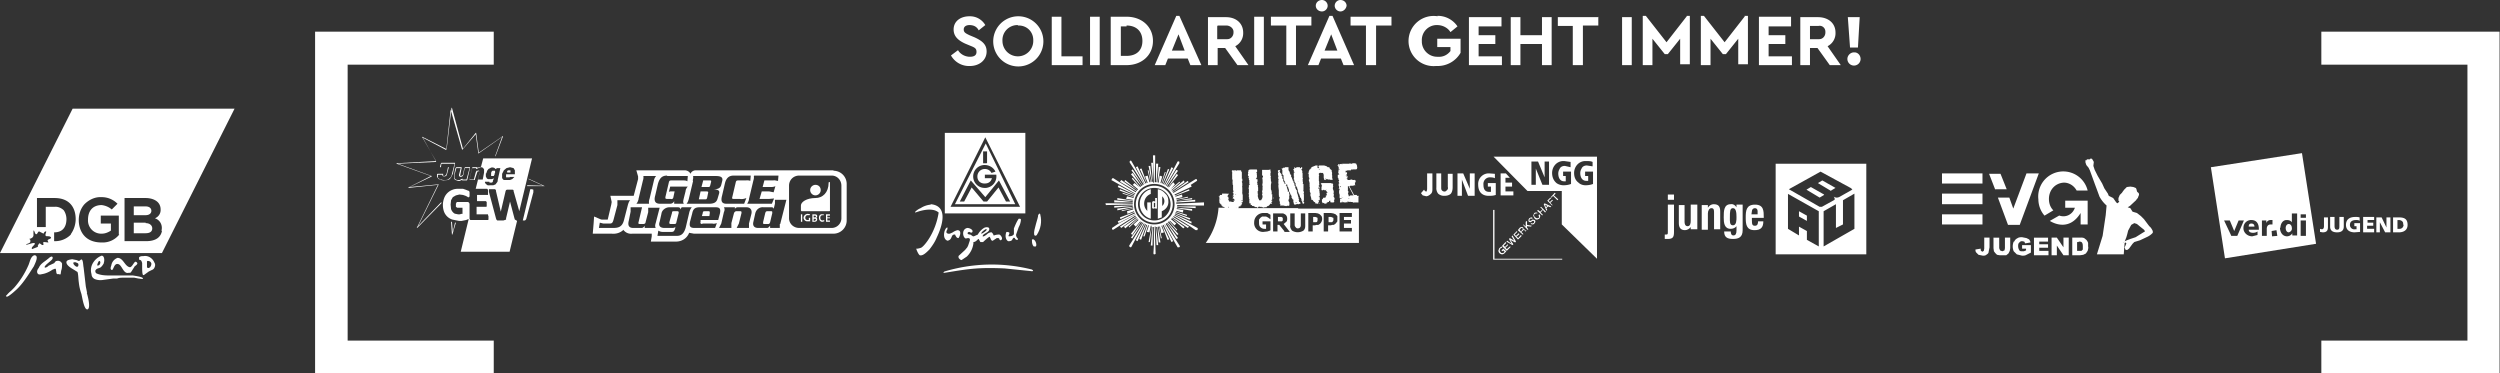 <svg id="Ebene_2" data-name="Ebene 2" xmlns="http://www.w3.org/2000/svg" viewBox="0 0 568.1 84.8"><rect x="0" y="0" width="568.1" height="84.8" fill="#333333" stroke="none"/><defs><style>.cls-1{fill:#fff}</style></defs><g id="Ebene_1-2" data-name="Ebene 1"><path class="cls-1" d="M421.3 11.9c-.8 0-1.5.7-1.5 1.5a1.5 1.5 0 0 0 3 0c0-.8-.6-1.5-1.4-1.5m1.2-8h-2.7l.5 6.9h1.8l.4-7Zm-11.3 2h1.9c.8-.2 1.6.4 1.6 1.3v.2c0 .8-.6 1.5-1.4 1.5h-2.1V6Zm7 8.9-3-4.3a3.3 3.3 0 0 0 1.8-3.1c0-2.1-1.6-3.5-4-3.5h-4v10.9h2.2v-3.9h1.7l2.8 3.9h2.5ZM407 3.8h-7.3v11h7.5v-2h-5.3V10h3.8V8h-3.8V6h5.1V4Zm-10.5-.1-4.6 5.9-4.7-6h-.7v11.2h2.2v-6l2.8 3.5h.7l2.8-3.5v5.8h2.2v-11h-.8Zm-13.2 0-4.6 5.9-4.7-6h-.7v11.2h2.2v-6l2.8 3.5h.7l2.8-3.5v5.8h2.2v-11h-.7Zm-12.5.2h-2.2v10.9h2.2v-11Zm-7.5 0H354v2h3.4v8.9h2.3v-9h3.5v-2Zm-10.7 0h-2.2V8h-4.9V3.9h-2.2v10.9h2.2V10h4.9v4.8h2.2v-11Zm-11.4 0h-7.4v10.9h7.5v-2H336V10h3.8V8H336V6h5.2V4Zm-14.5-.2a5.7 5.7 0 1 0-.4 11.3h.4a6 6 0 0 0 5.2-3V8.8h-5.3v1.9h3v.9c-.7.9-1.7 1.4-2.9 1.3a3.5 3.5 0 0 1-3.6-3.3v-.3a3.4 3.4 0 0 1 3.2-3.6h.3c1.2 0 2.4.6 3 1.6l1.6-1.3a5.4 5.4 0 0 0-4.6-2.4m-10.4.2h-9.3v2h3.5v9h2.3v-9h3.5v-2Zm-12.3 7.7H301l1.5-3.7 1.4 3.7Zm1.4 3.3h2.4l-4.9-11.2h-.7l-4.9 11.2h2.4l.6-1.5h4.5l.6 1.5Zm-.7-12.2c.7 0 1.3-.6 1.4-1.3 0-.7-.6-1.3-1.4-1.3-.7 0-1.3.6-1.3 1.3 0 .7.6 1.3 1.3 1.3m-4.2 0c.7 0 1.3-.6 1.3-1.3 0-.7-.6-1.3-1.3-1.3-.8 0-1.4.6-1.4 1.3 0 .7.6 1.3 1.4 1.3M298 3.8h-9.2v2h3.5v9h2.2v-9h3.5v-2Zm-10.7 0H285v11h2.2v-11Zm-10.6 2h2c.7 0 1.5.5 1.6 1.3v.3c0 .8-.6 1.5-1.4 1.5h-2.3V6Zm7 9-3-4.3a3.3 3.3 0 0 0 1.8-3.1c0-2.1-1.6-3.5-3.9-3.5h-4.1v10.9h2.2v-3.9h1.7l2.8 3.9h2.5Zm-14.5-3.3h-2.9l1.5-3.7 1.4 3.7Zm1.4 3.3h2.4l-5-11.2h-.7l-4.9 11.2h2.4l.6-1.5h4.5l.6 1.5Zm-14.6-9c2.2 0 3.6 1.3 3.6 3.5s-1.4 3.4-3.6 3.4h-1.3V6h1.3Zm0-2h-3.6v11h3.6c3.5 0 6-2.3 6-5.5s-2.5-5.5-6-5.5m-6 0h-2.3v11h2.2v-11Zm-8.8 0H239v11h7v-2h-4.8v-9Zm-9.9 2c2-.1 3.5 1.4 3.5 3.3v.2a3.5 3.5 0 1 1-7 0 3.4 3.4 0 0 1 3.3-3.6h.2m0-2a5.7 5.7 0 1 0 .2 0h-.2m-11 0c-2 0-3.6 1.1-3.6 3 0 1.6 1.1 2.5 2.6 3.2l1.2.5c1 .4 1.4.6 1.4 1.4s-.6 1.1-1.5 1.1c-1.1 0-2.2-.6-2.7-1.5l-1.6 1.2a4.7 4.7 0 0 0 4.3 2.4c2.1 0 3.8-1.3 3.8-3.3 0-1.6-1-2.4-2.7-3.2l-1.2-.5c-.8-.4-1.3-.6-1.3-1.3 0-.7.6-1 1.3-1 1 0 1.7.4 2.1 1.2l1.5-1.2a4 4 0 0 0-3.5-2"/><polygon class="cls-1" points="507.7 52.6 507.7 52.6 507.7 52.6 507.7 52.6 507.7 52.6"/><path class="cls-1" d="M71.6 7.2v77.6h40.6v-7.4H79V14.7h33.2V7.2H71.6Zm455.9 0v7.5h33.2v62.7h-33.2v7.4H568V7.2h-40.6Z"/><path class="cls-1" d="M472.4 54.9c.3 0 .5 0 .7.2.2.3.2.6.2 1v.6l-.3.3h-1v-2h.3Zm.3-.9h-1.8v4h1.8l.7-.1.6-.3.4-.6c.1-.4.2-.7.1-1v-.8a2 2 0 0 0-.4-.7l-.5-.4a2 2 0 0 0-.9-.1m-5.3 0h-1.2v4h1.2v-2.2l1.5 2.2h1.2v-4h-1.2v2.2l-1.5-2.2Zm.5-5-2.1 1.2c1.3.8 4.6 2.1 7-1.8V51h1.6v-5.4h-5.1v1.6h2.2c-.5 1.5-2 2.3-3.5 1.8h-.1m-2.4 5h-3.3v4h3.3v-1h-2.1v-.7h2v-.8h-2v-.6h2V54Zm-7.9.9c-.3.7-.3 1.5 0 2.2l.7.7 1.2.3c.3 0 .7 0 1-.2l1-.5v-1.7h-2v.8h.9v.4l-.5.2h-.4c-.2 0-.5 0-.6-.2-.2-.3-.3-.6-.3-1 0-.2 0-.6.3-.8.1-.2.4-.3.6-.3l.5.1.2.4 1.2-.2c0-.3-.2-.5-.3-.7l-.6-.3-1-.2c-.3 0-.7 0-1 .2-.4.2-.6.4-.8.8m-3.6-.9H453v2.4l.1.7.3.4.4.4.6.1h1.5l.5-.4.3-.6.1-.6V54h-1.2v2.4l-.1.5-.5.2-.5-.2-.2-.5V54Zm-12.8-12.3h9.2v-2.3h-9.2v2.3Zm0 4.7h9.2V44h-9.2v2.3Zm0 4.6h9.2v-2.3h-9.2V51Zm9.6 3v2.5l-.1.5-.3.2-.2-.1-.2-.2v-.4l-1.2.2c0 .2 0 .5.2.7l.5.5 1 .2c.3 0 .6 0 .9-.3.2-.1.4-.3.4-.6l.2-1V54h-1.3Zm2.4-11h2.7l-1.4-3.5H452l1.4 3.6Zm5.7 8 4.3-11.6h-2.8l-3 8-.9-2.5H454l2.3 6.2h2.7Zm15.4-7.7a5.7 5.7 0 0 0-11.2 2c0 1.3.5 2.7 1.4 3.7l2-1.2c-.7-.7-1-1.6-1-2.6 0-2 1.4-3.6 3.4-3.7 1.2 0 2.3.7 2.9 1.8h2.5Zm13 9.3-.5.3-1.6 1-1.2.4-.8.3-.4.2-.4.3h-.5v.1-.1h.4l.4-.2.4-1 .2-.7.2-.8.7-1.3.7-.4.6.2.6.5 1 .8.2.3Zm1.8-.1c-.2-.4-.4-.8-.8-1.1l-1.2-1.6-.7-.7-.9-.7-1-.3-.5-.8-.6-.2.5-.3 1.4-1.3.2-.3.2-.2.1-.3c.2-.4.3-.7-.1-1-.3-.1-.2-.8-.5-1l-.5-.2-.7-.1-.8.1-.3.3-.3.3-.3.4-.2.3-.2.2-.3.3-.3.7v.6l.2.2-.4.4-.3-.2-.7-1-1-.5-.2-.5-.8-1.2-.5-1.1-1-1.7-.7-1.4-.3-.9.1-.9-.1-.2-.3-.5-.3-.1-.2.2h-.7v.2h-.3v.5l.2.6.5.6.3.6 1.2 3.3.3.8.7 1.9a7.3 7.3 0 0 0 1.6 2l-.2 2.2-.7 4.7-1.3 4.2h6.1l.2-2.6-.5.1.5-.1.2-.1.2.2-.2.5-.2.4.1.2v.2l.2.2h.3l.4-.3.8-1.1.4-.4 1.3-.4 1.7-.8a4 4 0 0 0 1.2-.9v-.6.1Z"/><polygon class="cls-1" points="507.7 52.6 507.7 52.6 507.7 52.5 507.7 52.6 507.7 52.6"/><path class="cls-1" d="M519.4 51.8c0 .6.3 1 .7 1 .4-.1.8-.5.7-1 0-.5-.3-.9-.7-.9s-.7.4-.7.9m-8.4-.3h1.3c0-.4-.2-.7-.7-.7s-.6.3-.6.7m-4 2-1.6-3.4h1.3l1 2.4 1-2.4h1.2l-1.5 3.5H507Zm2.8-1.7c0-1 .7-1.7 1.6-1.8h.2c1.3 0 1.7 1 1.7 2v.2H511c0 .5.4.7 1 .7.4 0 .7-.1 1-.3v.8l-1.2.3c-1 0-1.9-.7-2-1.7v-.2m4.1-1.7h1.1v.6a1 1 0 0 1 1-.7h.4v1h-.4c-.6 0-.9.4-.9 1v1.6H514V50Zm2.3 2.4 1.1-.2.2 1.3-1.2.1-.1-1.2Zm2-.7c0-.9.5-1.8 1.4-1.8.5 0 .9.1 1.2.5v-2h1.2v5h-1.1V53c-.2.4-.7.7-1.2.7-1 0-1.6-.9-1.6-2m4.7-3h1.2v.8h-1.2v-.9Zm0 1.4h1.2v3.5h-1.2v-3.5Zm-17.2 8.6 20.7-3.3-3.2-20.6-20.7 3.2 3.2 20.7Zm23.4-7.1v-2.2h-.9v2c0 .5-.2.7-.5.7l-.4-.1v.7l.6.1c1 0 1.2-.5 1.2-1.2m3.6-.1v-2.2h-1v2c0 .5 0 .9-.5.9s-.6-.4-.6-.9v-2h-1v2.2c0 1 .7 1.3 1.6 1.3s1.5-.4 1.5-1.3m2.4 1.3 1.3-.1v-2H535v.7h.5v.7h-.3a1 1 0 0 1-1.2-.9v-.1c0-.8.6-1.1 1.4-1.1.3 0 .6 0 .8.2v-.8a3 3 0 0 0-1-.1c-1.2 0-2.1.5-2.1 1.8s1 1.7 2 1.7m1.9 0h2.5V52h-1.6v-.7h1.4v-.7H538V50h1.5v-.7H537v3.5Zm5 0h1.2v-3.4h-.9v2.3l-1.1-2.3H540v3.4h.8v-2.3l1.2 2.3Zm4.2-1.8c0 .6-.4 1-.9 1h-.5v-2h.3c.5 0 1 .3 1 .8v.3m1 0c0-1.4-.8-1.7-2-1.7h-1.3v3.4h1.3c1.1 0 2-.5 2-1.7"/><path class="cls-1" d="M379 45.4h1.4v-1.2H379v1.2Zm1.4 7.3v-6.2H379v6.1c0 .7 0 .7-.7.7v1h.7c1.2 0 1.4-.5 1.4-1.6m3.8-.6h1.5v-5.6h-1.5v3.7c0 .5-.1 1.2-.7 1.2s-.7-.6-.7-1v-3.8h-1.3v4.1c0 1 .4 1.6 1.4 1.6.5 0 1-.3 1.3-.7v.6Zm5.3 0h1.4v-4c0-1.1-.3-1.7-1.5-1.7-.5 0-1 .3-1.3.8v-.6h-1.4v5.6h1.4v-3.7c0-.6.3-1.2.8-1.2.6 0 .6.5.6 1v3.8Zm5.1-2.7c0 .6 0 1.8-.8 1.8s-.7-.9-.7-1.8c0-1.3 0-2.1.7-2.1s.8 1 .8 2m1.4-1.9v-.9h-1.4v.6c-.3-.5-.8-.8-1.3-.7-1.6 0-1.6 1.6-1.6 3 0 1.2.1 2.6 1.6 2.6.5 0 1-.2 1.3-.6v1c0 .7-.2 1.1-.7 1.1s-.6-.5-.6-.9h-1.5c0 1.3.7 1.7 2 1.7s2.2-.4 2.2-2v-4.8Zm2 1.3.1-.7c0-.4.3-.7.7-.7s.6.3.6.7v.7h-1.3Zm0 .8h2.8c0-1.6 0-3-2-3s-2.1 1.4-2.1 2.9.1 2.9 2 2.9c1.4 0 2-.6 2-2h-1.2c0 .5-.1 1-.7 1s-.7-.3-.7-1.3v-.5Zm10.8-.3 1.8 1V49l-1.8-1v1.3Zm5.7-5-3-1.7-1 .6 3 1.8 1-.6Zm1.6-.9 1-.6-3-1.7-1 .6 3 1.8Zm5.3 8.7-7 4v-8l2.8-1.6v5.4l1.6-.8v-5.5l2.6-1.5v8Zm-.5-9v.1l-3 1.7-.4.1h-.3l-.5-.2.2.3v.4L414 47h-.5l-7-4 7.2-4 7 3.8.1.2Zm-14.7 1 7.1 4v8l-2.7-1.5v-2l-1.8-1v2l-2.5-1.5v-8Zm17.9-6.8h-20.6v20.6h20.6V37.2Z"/><path class="cls-1" d="M325.5 39.4v3.7c0 .4-.1.8-.4 1-.3.3-.7.5-1 .5l-.8-.2-.4-.5.7-.8.2.3.2.1h.2l.1-.5v-3.6h1.2Z"/><path class="cls-1" d="M327.5 39.4v3.2c0 .3 0 .5.2.7.3.3.8.3 1 0 .3-.2.4-.5.3-.8v-3h1.1v3c0 .6-.1 1.1-.4 1.5-.4.4-1 .5-1.5.5a2 2 0 0 1-1.4-.5 2 2 0 0 1-.4-1.4v-3.2h1Z"/><polygon class="cls-1" points="343.1 40.4 342.1 40.4 342.1 41.5 343.6 41.5 343.6 42.4 342.1 42.4 342.1 43.5 343.9 43.5 343.9 44.4 341 44.4 341 39.4 342.2 39.4 343.1 40.4 343.1 40.4"/><polygon class="cls-1" points="331.2 44.5 332.2 44.5 332.2 40.8 332.2 40.8 333.6 44.5 335.1 44.5 335.1 39.4 334 39.4 334 42.9 334 42.9 332.5 39.4 331.2 39.4 331.2 44.5 331.2 44.5"/><path class="cls-1" d="M338.1 42.4h.7v1.2h-.4c-1 0-1.3-.7-1.3-1.6-.1-.9.5-1.6 1.3-1.7h.1c.4 0 .8 0 1.2.2v-1l-1.3-.1a2.4 2.4 0 0 0-2.5 2.5c0 2.2 1.4 2.6 2.4 2.6.5 0 1 0 1.6-.2v-2.7h-1.8v.8Z"/><polygon class="cls-1" points="339.3 47.7 339.6 47.7 339.6 58.8 355 58.8 355 59 350 59 339.3 59 339.3 57.8 339.3 50 339.3 47.7 339.3 47.7"/><polygon class="cls-1" points="342.4 56.6 342.1 56.3 342.7 55.7 342.6 55.5 342 56.1 341.7 55.8 342.3 55.2 342.1 55 341.3 55.9 342.4 57 343.3 56.1 343.3 56.1 343.1 56 342.4 56.6 342.4 56.6"/><polygon class="cls-1" points="343.5 53.7 344.1 54.7 343.1 54.1 342.9 54.3 343.5 55.4 342.5 54.7 342.5 54.7 342.3 54.9 343.7 55.7 343.9 55.5 343.2 54.5 344.3 55.1 344.5 54.9 343.7 53.5 343.5 53.7 343.5 53.7"/><polygon class="cls-1" points="345 54.1 344.6 53.8 345.3 53.2 345.1 53 344.5 53.6 344.2 53.3 344.8 52.7 344.8 52.7 344.7 52.5 343.9 53.3 343.9 53.3 344.9 54.4 345 54.4 345.8 53.6 345.8 53.6 345.6 53.4 345 54.1 345 54.1"/><path class="cls-1" d="M346.9 52.4h-.2l-.2-.2-.1-.1h-.2v-.2l-.1-.2a.4.4 0 0 0-.4-.1l-.3.1-.5.6 1.1 1 .2-.1-.5-.5.4-.3v-.1h.3l.2.2v.1h.1l.2-.2Zm-1.3.2-.3-.4.3-.3.1-.1h.3v.4l-.4.4Z"/><path class="cls-1" d="m341.6 56.5-.4.4.2.2.2-.2.3.3c-.1.2-.3.3-.5.3s-.3 0-.4-.2a.6.6 0 0 1-.2-.4c0-.3.2-.6.6-.6l-.2-.3-.5.4-.2.5c0 .5.3.8.8.9.5 0 .8-.5 1-.7l-.7-.6Z"/><polygon class="cls-1" points="347 50.2 346.7 50.4 346.7 51.5 346.2 51 346.1 51.1 347.1 52.2 347.2 52.2 347.3 52.1 347 51.7 347 51.4 347.9 51.5 348.1 51.3 347 51.1 347 50.2 347 50.2"/><path class="cls-1" d="M348.4 49.9h-.2l-.2.2-.3.1h-.1s-.1-.1 0-.2v-.2c.1-.1.3-.2.4-.1h.1l.2-.1a.4.4 0 0 0-.4-.2l-.4.2-.2.4.1.4.4.1.2-.1.2-.2h.4v.4l-.4.2-.2-.1-.2.2.4.1c.2 0 .3 0 .4-.2.2 0 .2-.2.3-.4 0-.1 0-.3-.2-.4l-.3-.1Z"/><path class="cls-1" d="m349.8 48.7-.2.2.1.2v.4l-.4.1a.8.8 0 0 1-.4-.2.7.7 0 0 1-.3-.4c0-.2 0-.3.2-.4l.2-.1h.3l.1-.1a.5.5 0 0 0-.3-.1c-.2 0-.4 0-.5.2l-.2.5.3.6c.1.2.3.3.6.3l.5-.2.2-.5c0-.2 0-.3-.2-.5Z"/><polygon class="cls-1" points="350 47.1 350.5 47.6 350 48.1 349.5 47.7 349.3 47.9 350.4 48.9 350.4 49 350.6 48.8 350.1 48.3 350.6 47.7 351.1 48.3 351.3 48.1 350.2 47 350 47.1 350 47.1"/><path class="cls-1" d="m350.8 46.4.6 1.5.2-.2-.2-.4.4-.4.5.2.2-.2-1.5-.7-.2.2Zm.8.4-.3.3-.2-.6.5.3Z"/><polygon class="cls-1" points="352.7 45.4 352.2 45.9 351.9 45.6 352.5 45 352.3 44.9 351.6 45.6 352.7 46.7 352.8 46.6 352.3 46.1 352.9 45.5 352.7 45.4 352.7 45.4"/><polygon class="cls-1" points="353.1 44.4 353.5 44 353.3 43.8 352.4 44.8 352.6 44.9 352.9 44.5 353.9 45.5 354.1 45.3 353.1 44.4 353.1 44.4"/><path class="cls-1" d="m339.4 35.6 7.7 7.8h7.8V51l8 7.8V35.6h-23.5ZM352 42h-1.5l-1.5-3.7V42h-1v-5.3h1.5l1.5 3.6v-3.6h1V42Zm5-.2c-.5.2-1.1.3-1.7.3-.6 0-1.2-.2-1.6-.5-.7-.6-1-1.4-1-2.3 0-1.4 1-2.6 2.4-2.7h.4l1.4.2V38l-1.3-.3c-.5 0-1 .2-1.2.7a2 2 0 0 0-.3 1c0 1.1.5 1.8 1.3 1.8h.4V40h-.6v-1h1.8v3Zm5 0c-.5.2-1.1.3-1.7.3-.6 0-1.2-.2-1.6-.6-.7-.5-1-1.3-1-2.2 0-1.4 1-2.6 2.4-2.7h.4c.5 0 1 0 1.4.2v1l-1.3-.2c-.5 0-1 .2-1.2.7a2 2 0 0 0-.3 1c0 1.1.5 1.8 1.4 1.8h.4V40h-.7v-1h1.8v3Z"/><path class="cls-1" d="M223 53c0-.3 1.3-1.3 1.2-.8 0 .3-1.2 1-1.2.9m4.1.2a3 3 0 0 0-1.2.2h-.1c-.1-.3-.4-.8-.6-.7-.4 0-.8.3-1 .5-.4.3-.7.5-.9.4 0-.7 1.6-.8 1.5-1.7 0-.5-.9-.4-1.2-.2a4 4 0 0 0-1.4 1.5l-.9.4h-.2l-.6-.4c-.9 0-.7-.6-.2-.6.3.2.7.3.7-.2 0-.3-.6-.7-1.2-.7-1.4.3-1 2.3-.3 2.4 1-.3 1 .2.8.7l-.3.9-.2.4-.5.6L218 58c-.3.2-.2.5-.1.7l.3.3.3.1 1.2-.8a5 5 0 0 0 1.5-3V55c.4 0 .7-.3.9-.5l.2-.2c.2 0 .3.5.5.7h.6c.3-.3 1.3-1.2 1.5-1.2l.2.4c0 .1.2.5.4.5h.1l.9-.6h.2c.2 0 .3 0 .4.2 0 .2.2.3.3.3.7-.3 0-1.2-.3-1.3"/><path class="cls-1" d="M217.6 52.3a3 3 0 0 0-1.1.5c-.4.2-.8.4-1 .3-.7-.1-.4-.7-.2-1v-.4c-.6-.1-1.4 2.5 0 3 1.2-.2.7-1.4 1.6-1.4.1 0 .2 0 .2.2.2.3.3.6.7.6.1 0 1-1.7-.2-1.8"/><path class="cls-1" d="M231.7 49.7h-.2c-.5.7-.8 1.5-1.1 2.2v1.4h-.1c-.1.3-.7.4-1 .4-.4 0 .3-.6 0-.9l-.4-.1h-.2c-.5 1.2.1 2.3.7 2.1.8-.1.5-.5 1-.8l.2.1c.1.2.2.4.5.4s.2-.1.2-.3a1 1 0 0 1-.4-.8v-.1l.6-1.7a4 4 0 0 0 .5-1.7c-.1-.2-.2-.2-.3-.2"/><path class="cls-1" d="M211.5 46.5a5 5 0 0 0-2.3.8c-.5.2-.9.5-1.2.8-.1 0 0 .3 0 .2.1 0 3.6-1.5 5.3 0-.7 4.6-3.3 7.7-4 8a4 4 0 0 1-.8.2h-.3c.1.4.5 1.3.8 1.5.7.2 1.5-.6 2.2-1.3.7-.9 1.3-1.8 1.7-2.8 1.1-2.3 2.8-7.1-1.4-7.5"/><path class="cls-1" d="M236.4 48.8c0-.3-.2-.3-.3-.2l-.2.3c.1.4-1.1 3.5-.9 4.3 0 .5.5.4.6.2.9-1.4 1.2-3 .8-4.6"/><path class="cls-1" d="M234.8 54.4h-.3v.3c0 .5.1 1 .4 1.3h.5l.1-.3c0-.5-.2-1-.6-1.3"/><path class="cls-1" d="M217 46.4h13.7L224 32.6l-7 13.8Zm12.6-.6h-1l-1.7-3.2-2.6 3.2h-.8l-2.7-3.2-1.7 3.2h-1l2.5-4.8 3.3 3.8L227 41l2.6 4.9Zm-3.4-6.8-.9.3c-.3-.6-.9-.9-1.5-.9-1 0-1.7.8-1.7 1.7 0 1 .7 1.6 1.6 1.6h.1c.8 0 1.4-.4 1.6-1.2h-1.6v-.8h2.6c.2 1.5-.8 2.8-2.3 3h-.2a2.6 2.6 0 1 1-.3-5.2h.2c1 0 2 .6 2.4 1.5Zm-2-1.9h-.8v-2.7h.9V37Z"/><path class="cls-1" d="M214.7 30.2v18.3H233V30.2h-18.3ZM216 47l7.9-15.8 7.9 15.8H216Z"/><path class="cls-1" d="m214.4 61.9.2-.2a37.3 37.3 0 0 1 19.7-.5c.2 0 .6.3.4.4a1 1 0 0 1-.5 0l-5.9-.6c-6.3-.3-8.7.2-13.7 1-.1 0-.3 0-.2-.2"/><path class="cls-1" d="M175.3 48h-1c-.2 0-.3.1-.4.4l-.5 2.1c0 .3 0 .4.2.4h1c.2 0 .3-.1.4-.4l.5-2.1c0-.3 0-.4-.2-.4Z"/><polygon class="cls-1" points="182 48.7 182.3 48.7 182.3 50.4 182 50.4 182 48.7 182 48.7"/><path class="cls-1" d="M161.3 48.4c0-.2 0-.4-.2-.4h-1c-.3 0-.4.1-.4.4l-.2.7h1.7l.1-.7Z"/><path class="cls-1" d="M185.3 44.4c.6 0 1.2-.5 1.2-1.2s-.5-1.2-1.2-1.2c-.6 0-1.2.5-1.2 1.2 0 .6.5 1.2 1.2 1.2Z"/><path class="cls-1" d="m161.4 42.1.2-.8c0-.3 0-.3-.3-.3h-1.5l-.4 1.5h1.5c.3 0 .4 0 .5-.4Z"/><path class="cls-1" d="M183.8 50h-.3a.5.5 0 0 1-.5-.4v-.1c0-.3.2-.6.5-.6h.5l.1-.2-.5-.1a1 1 0 0 0-1 .8v.1c0 .4.4.8.8.8h.7v-.8h-.3v.6Z"/><path class="cls-1" d="m160.7 44.9.2-1c.1-.3 0-.4-.3-.4h-1.4l-.4 1.8h1.4c.3 0 .4 0 .5-.4Z"/><path class="cls-1" d="M154 48h-1c-.2 0-.3.1-.3.4l-.6 2.1c0 .3 0 .4.3.4h.9c.2 0 .4-.1.4-.4l.5-2c.1-.3 0-.5-.2-.5Z"/><path class="cls-1" d="M188.3 41.5c0 2.3-1.4 3.5-3 3.5-2 0-3.3.9-3.3 1.7v1.1l.1.2h6.4l.1-.1v-6.4c0-.2-.3-.2-.3 0Z"/><path class="cls-1" d="M185.4 49.5c.2 0 .3-.2.3-.4 0-.3-.2-.4-.6-.4h-.5v1.7h.5c.5 0 .6-.3.6-.6 0-.1 0-.3-.3-.3Zm-.5-.5h.2c.2 0 .3 0 .3.2s-.1.2-.4.2h-.1V49Zm.2 1.2h-.2v-.5h.1c.3 0 .4 0 .4.2s-.1.2-.3.2Z"/><polygon class="cls-1" points="187.7 50.4 188.6 50.4 188.6 50.1 188 50.1 188 49.6 188.6 49.6 188.6 49.4 188 49.4 188 49 188.6 49 188.6 48.7 187.7 48.7 187.7 50.4 187.7 50.4"/><path class="cls-1" d="M189.4 38.7h-31.3c-.5 0-1 .3-1.2.8-.2-.5-.8-.8-1.3-.8h-11l.4 1.4v.6l-1 3.8h-5.3l.3 1.4-.1.6-.8 3.4h-1.3a1 1 0 0 1-.4-.1l-1.4-.6-.1 1.5-.1 1.2-.1 1.2h4.3c1 .1 2-.2 2.7-.9v.1c.5.6 1.2.9 2 .8h4.4v.6l-.2 1.2h5.7c1.3 0 2.5-.7 3-2l1.1.2h31.7a3 3 0 0 0 3-3v-8.3a3 3 0 0 0-3-3Zm-18 1.2h5.5l-.1 1.2c-.4 0-.7-.2-1.1-.1h-2l-.4 1.5h1.8c.3 0 .7 0 1.1-.2l-.4 1.4-1-.2h-1.7l-.5 1.7h2.2l1.1-.1-.5 1.2h-5.6c.2-.4.4-.7.4-1.1l1-4.2a2 2 0 0 0 .1-1Zm-4.6 0h3.8l-.1 1.2a2 2 0 0 0-1-.1h-1.7c-.3 0-.5 0-.6.4l-.8 3.4c-.1.3 0 .4.3.4h1.4c.5.1 1 0 1.5-.2l-.5 1.3h-4c-1 0-1.4-.5-1-1.9l.6-2.6c.3-1.4 1-1.9 2-1.9Zm-9.4 1.1a2 2 0 0 0 .1-1h5.2c1.4 0 1.6.5 1.4 1.2l-.2.8c-.2.8-.8 1-1.7 1 1 .1 1.4.3 1.2 1l-.3 1c-.2.8-.6 1.3-2 1.3H156c.3-.3.4-.7.5-1l1-4.2Zm-5.8-1h4.7l-.1 1.2c-.3-.2-.6-.2-1-.2h-2.6c-.3 0-.5 0-.6.4l-.8 3.4c0 .3 0 .4.4.4h.8c.3.1.5 0 .6-.3l.3-1.4h-.9a1 1 0 0 0-.4.1l.3-1.2h4c-.3.3-.5.7-.5 1l-.4 1.6c-.2.8-.2 1 0 1.3h-2.2v-.6a1 1 0 0 1-1 .6H150c-1 0-1.5-.5-1.1-1.9l.6-2.6c.4-1.4 1-1.9 2.1-1.9Zm-6.5 5.2 1-4.2a2 2 0 0 0 .1-1h2.9a2 2 0 0 0-.5 1l-1 4.2a2 2 0 0 0-.1 1.1h-2.9c.3-.3.4-.7.5-1Zm-3.3 4.8c-.4 1.6-1.3 1.8-2.5 1.8h-3.2l.2-1.2.8.2h1.4c.5 0 .7-.1.9-.8l.9-3.4v-1.1h2.9c-.3.3-.4.7-.5 1l-.9 3.5Zm7.2 1.8h-2.5v-.5a1 1 0 0 1-.6.5h-2c-1 0-1.3-.6-1-1.7l.4-2v-1h2.6l-.8 3.4c-.1.3 0 .4.3.4h.8c.2 0 .5-.1.5-.4l.6-2.3v-1h2.6l-.9 3.5c-.1.3-.2.7 0 1.1Zm6.8 0c-.4 1.3-1 1.8-2 1.8h-4.4l.2-1.2c.3.2.6.3 1 .3h2c.5 0 .6-.2.8-.7l.1-.6c0 .3-.4.4-.7.4H151c-1.1 0-1.4-.6-1.1-1.4l.4-1.8c.1-.9 1-1.5 1.8-1.5h1.9c.5 0 .6.2.6.5l.3-.5h2.3a3 3 0 0 0-.6 1.3l-.8 3.4Zm3.8-1h2.3c.3.1.7 0 1-.1l-.4 1.1h-4.7c-1 0-1.2-.4-1-1.4l.5-1.9c.2-1 .6-1.4 1.7-1.4h3.6c1 0 1.2.4 1 1.4l-.4 1.5h-4v.4c-.1.3 0 .5.4.5Zm11.1-2-.5 2v1h-2.8l.5-1 .6-2.4c0-.3 0-.4-.3-.4h-.9c-.2 0-.4.2-.5.4l-.6 2.3v1.1h-2.8l.5-1 .6-2.6c.2-.4.2-.8 0-1.1h2.5v.5c0-.3.3-.5.7-.5h1.9c1 0 1.4.7 1.1 1.7Zm6.5 2.1v.9H175v-.5c-.3.3-.4.5-.7.5h-2c-1 0-1.3-.6-1.1-1.4l.4-1.8c.2-1 1-1.6 1.9-1.5h1.8c.3 0 .5.1.5.4l.3-1.2v-.9h2.6l-1.4 5.5Zm14-1.3c0 1.2-1 2.2-2.2 2.2h-7.4c-1.3 0-2.3-1-2.3-2.2v-7.4c0-1.3 1-2.3 2.3-2.3h7.4c1.2 0 2.2 1 2.2 2.3v7.4Z"/><path class="cls-1" d="M187 50.1c-.4 0-.6-.2-.6-.6s.2-.6.5-.6h.3v-.2h-.3c-.4-.1-.8.2-.8.7v.1c0 .4.2.8.6.9h.2l.4-.1V50l-.4.1Z"/><path class="cls-1" d="M16.5 24.7 0 57.5h36.8l16.5-32.8H16.5Zm-5.7 29.9.2.5c-.4 0-1-.2-1.2 0l.1.5c-.4.3-.6-.3-1-.3l-.3.5v.3l-1.3.5c-.4-.4.8-1 .6-1.3-.2-.3-1.7.4-2 .3.2-.3 1.1-.2 1-.9 0-.3-.1-.3-.3-.4.6-.1 1.1-.4 1-1.1v-.8h.1c.2.2.3 1 .6.8.2 0 .3-.6.6-.6l1 .5s.2-.6.6-.5c0 .3-.3.7-.1 1 .1.2 1-.1 1.2.4 0 .3-.6.3-.8.6Zm5.3-1.3a5 5 0 0 1-3.8 1.5v-2c2.5 0 2.8-2 2.8-3 0-.7-.2-1.4-.6-2-.5-.5-1.3-.9-2.1-.8h-2v4.6h-2V45h4c3.6 0 4.8 2.4 4.8 4.8a6 6 0 0 1-1.1 3.4Zm11 0a4.8 4.8 0 0 1-4 1.8c-3.9 0-5.2-2.7-5.2-5.1 0-1.3.4-2.6 1.3-3.6 1-1 2.4-1.7 3.9-1.6a5 5 0 0 1 3.6 1.5l-1.3 1.3c-.7-.6-1.5-.9-2.3-1-2 0-3.1 1.3-3.1 3.3a3 3 0 0 0 3.1 3.2c.8 0 1.5-.3 2.1-.7v-1.6h-2.3V49H27v4.3Zm9.7-.8c-.3 1.5-1.5 2.3-3.6 2.3h-4.9V45h4.8c1.6 0 3.4.7 3.4 2.6a2 2 0 0 1-1.3 2c1.2.4 1.8 1.6 1.5 2.8Z"/><path class="cls-1" d="M33.1 50.6h-2.7V53h2.7c1 0 1.5-.4 1.5-1.1s-.6-1.2-1.5-1.2Z"/><path class="cls-1" d="M34.4 47.9c0-.6-.5-1-1.3-1h-2.7v2h2.7c.8 0 1.3-.4 1.3-1Z"/><path class="cls-1" d="M7.7 60.5C7.9 60 9 58 7.8 58c-.9.3-1 1.6-1.4 2.4a19.4 19.4 0 0 1-3.2 5l-.7.7a6 6 0 0 0-1 1c-.2.1-.2.2 0 .3.2.2 1.6-1 1.8-1.2 1.8-1.5 3.1-3.7 4.4-5.7m6.2 1c.2-.5.2-1 .2-1.6a1 1 0 0 0-1.2-.6c-.3 0-.4.3-.6.5l-1.3.6c0 .1-.6.5-.8.4-.4-.3 1.4-1.5 1.6-1.8.2-.2.3-.7-.1-.7-.4.1-.6.4-.9.6-.7.6-1.6 1-2 2-.3.3-.6 1-.1 1.4.2.1.5.1.8 0 .8-.1 1.7-.5 2.4-1l.5-.2c.4-.2.3.4.4.7 0 .2 0 .3.2.5h.4l.3.1.1-.2.1-.7m3.9-1.2c0 .1 0 .2-.2.3-.3.2-1.3-.8-.8-1h.4c.4.2.7.2.6.7m2 6.3-.3-1.5-.5-4.3c-.1-.4-.1-1.6-.4-1.8-.2-.2-.4.3-.7.3l-.5-.2-1-.2c-.6.1-1.4.2-1.3.8.1.7 1.2 1.3 1.7 1.6l.8.5c.2.4.2 1.7.3 2.3.1 1 .3 1.8.6 2.7.2.8.6 3.7 1.4 3.5.8-.3 0-3.2-.2-3.8m2.5-6.1c-.3-.1.2-1 .3-1.1.6 0 .2 1.2-.3 1m1.4-.6c.2-.6.1-1.6-.5-1.6-1.4.5-2.9 2.2-2.3 4.2 0 .5.3.9.7 1.1.7.3 1.4.3 2 .2l2.2-.3h.9c.5-.2 1-.2 1.6-.2h2.3l1 .2c.3 0 .9.2 1 0 0-.4-1.8-.6-2.3-.7h-5c-1 0-2.1 0-3.1-.4-.4-.1-.5-.5-.4-.8l.1-.1c.2-.3.6-.3 1-.5.3-.2.6-.6.8-1m7.6.2c.1-.3-.3-.6-.5-.5-.4.3-.8 1.4-1.3 1.2-1.1-.3-1.4-2.1-2.7-2.1-.8.3-1.3 1-1.4 1.7-.1.3-.3.8 0 1 .5.4.5-1.5 1.5-1.3.9.1 1.2 2.3 2.4 2 .3 0 .5 0 .6-.2l.7-1.1c.1-.3.6-.4.7-.8m3.2 0c0 .5-.3 1-.7 1-.1 0-.2 0-.3-.2v-1.2c0-.1 0-.2.2-.2.4 0 .7.2.8.6m.7-.2c-.4-1-1.4-1.7-2.5-1.5h-.2c-.3 0-.7.1-.8.3v.3c0 .2.1.3.3.3.1 0 .3.2.4.7v.7c0 .8 0 1.7.2 2h.2l1.1-.8.6-.3c.3-.1.6-.3.7-.6.2-.4.2-.8 0-1.1"/><path class="cls-1" d="m273.3 46-6 .3V46l4.3-.2v-.4l-4.2.4v-.2l3.5-.3V45l-3.5.6v-.2l2.6-.5-.1-.2-2.6.6v-.2l1.4-.3-.1-.6-1.5.5v-.2l3.2-1.2-.1-.3-3.2 1.4-.1-.2 3.9-1.8-.2-.4-3.8 2 3.8-2 1.4-.9s.1 0 0-.1c0-.2 0-.3-.2-.3h-.1l-5 3.1-.2-.1 3.6-2.3-.2-.3-3.4 2.5-.1-.2 2.8-2-.2-.4-2.7 2.3-.1-.1 2-1.8-.2-.1-2 1.7 1-1.1-.4-.5-1 1.2-.1-.1 2.2-2.7-.3-.3-2 3-.2-.2 2.5-3.5-.4-.2-2.2 3.6h-.2l2.3-3.8.8-1.3v-.3c0-.1-.2-.2-.3-.1h-.1l-2.8 5.3h-.2l2-3.8-.4-.2-1.7 3.9-.2-.1 1.4-3.3-.3-.1-1.2 3.3h-.2l.9-2.6h-.2l-.8 2.5h-.2l.4-1.5-.6-.2-.2 1.6h-.2l.6-3.5-.4-.1-.3 3.5h-.2l.4-4.2h-.5v4.2h-.3l.1-4.3v-1.8h-.5v.2l.2 6h-.2V37h-.4l.4 4.3h-.2l-.4-3.6h-.4l.7 3.6h-.2l-.5-2.6h-.2l.6 2.7h-.2l-.4-1.5-.6.2.6 1.4-.2.1-1.2-3.3-.4.1 1.5 3.2-.2.1-1.8-3.9-.4.2 2 3.8h-.1l-2.1-3.8-.8-1.4-.1-.1c-.2 0-.3.1-.3.3v.1l3.2 5-.2.2-2.3-3.6-.3.2 2.5 3.4-.2.2-2-3-.4.3 2.3 2.7-.2.2-1.7-2.1-.2.2 1.8 2-1.2-1-.4.4 1.2 1-.1.2-2.8-2.3-.2.3 2.9 2-.1.2-3.5-2.5-.3.4 3.7 2.2-.1.2-3.7-2.3-1.4-.9h-.2c-.2.2-.2.3-.2.5h.1l5.3 3-.1.1-3.7-2-.2.4 3.8 1.7v.2l-3.3-1.4-.1.3 3.3 1.2v.2l-2.6-.9v.2l2.5.8v.2l-1.5-.4-.2.6 1.5.2v.2l-3.5-.6v.4l3.5.3v.2l-4.2-.4v.5h4.2v.3l-4.4-.1h-1.8l.1.4h.1l6-.1v.2l-4.2.1v.4l4.2-.4v.2l-3.5.4v.4l3.6-.7v.2l-2.6.5v.2l2.6-.6v.2l-1.4.4.1.6 1.5-.6v.2l-3.2 1.2.1.4 3.2-1.5.1.2-3.9 1.8.2.4 3.8-2v.1l-3.8 2-1.5 1v.1c0 .2 0 .3.2.3h.1l5-3.2.1.2-3.6 2.3.3.3 3.4-2.5.1.2-2.9 2 .3.4 2.7-2.3.1.1-2 1.8.1.2 2-1.9.1.2-1.1 1 .5.5 1-1.2.1.1-2.2 2.7.3.3 2-3 .2.2L257 54l.3.2 2.3-3.6h.2l-2.3 3.8-.9 1.4v.2l.3.2h.1l.1-.1 2.8-5.3h.2l-2 3.8.4.2 1.7-3.9.2.1-1.5 3.3.4.2 1.2-3.4h.2l-.9 2.6h.3l.8-2.5h.2l-.5 1.5.6.1.3-1.5h.2L261 55h.3l.4-3.4h.2l-.4 4.2h.4l.1-4.2h.2V56l-.1 1.6.1.2h.2l.2-.1v-.2l-.2-6h.2l.2 4.2h.4l-.5-4.1h.3l.3 3.5h.4l-.6-3.6h.2l.5 2.7.2-.1-.6-2.6h.2l.3 1.5.6-.2-.6-1.5h.2l1.2 3.2.4-.1-1.5-3.2.2-.1 1.8 3.9.4-.2-2-3.8h.1l2.1 3.8.8 1.4h.2c.1 0 .3 0 .3-.2v-.1l-3.2-5 .2-.2 2.2 3.6.4-.2-2.5-3.4.1-.1 2.2 2.8.3-.2-2.4-2.7.2-.2 1.8 2.1.1-.2-1.8-2h.2l1 1 .4-.4-1.2-1 .2-.2 2.6 2.3.3-.3-2.8-2v-.2l3.5 2.4.3-.3-3.6-2.2.1-.2 3.7 2.3 1.3.9h.4c0-.2.2-.3 0-.5l-5.2-2.8v-.2l3.8 2 .1-.4-3.8-1.7v-.2l3.3 1.4.2-.3-3.4-1.2.1-.2 2.5.9v-.3l-2.4-.7v-.2l1.5.4.1-.6-1.5-.2v-.2l3.5.6v-.4l-3.4-.3V47l4.2.3v-.4h-4.2v-.3l4.3.1h1.8V46h-.2Zm-11 5a4.6 4.6 0 1 1 4.6-4.6c0 2.5-2 4.6-4.6 4.6Z"/><path class="cls-1" d="M295 47.3h-13.7c.2 0 .3-.2.1-.2V47h.2c0-.2.2-.1.3-.1v-.2s.1-.1.2 0v-.2l.1-.1v-.2h.1c0-.2-.2 0-.2-.2h.2l.2-.4c-.1-.1-.3.2-.4-.1h.3v-1.2h-.1c.2 0-.1-.4 0-.6v-1c0-.2-.1-.3 0-.4v-.7c-.2-.1 0-.1 0-.3-.2 0-.1-.1 0-.2-.1 0-.2 0 0 0V41c.1 0 0-.1 0-.2v-.2c-.2 0-.1-.1-.1-.2V40c-.2 0 .2-.2 0-.2v-.5c0-.1 0-.3-.2-.4 0 0 .1-.1 0-.2h-.2c0 .1 0 0-.1 0h-.5c-.1 0-.2 0-.3.2v-.2h-.6c0 .1 0 .1-.1 0h-.2s-.2.3 0 .3v.3h.1-.1v.4c-.1 0 0 0 0 .2v.3h.1-.1v.6h.1v.5c.1 0 0 0 0 0-.1 0 0 .2 0 .2v.5h.1v.6c0 .2-.1 0 0 .2v.1c-.1 0 0 .1 0 .1 0 .3.2.6 0 .7s0 .2.1.1c-.2.2.2.3 0 .3v.1l-.2.3h.3l-.2.3h.1-.1v.3h.3-.2v.1h.2-.1l.2.3-.2.1h-.3c.1.1.2 0 .2 0v.2h.1v.1h-.3.2-.3s0-.1-.2 0v-.1h-.5l-.1-.3h.1s-.1 0 0 0c0-.2-.1 0-.2 0 0-.3.2-.4 0-.7v-.1h-.2v-.1h.2l-.2-.1c.2 0 .1-.3.3-.3V44h-.1a1 1 0 0 1-.4 0h-.3.2-.3.2-.8v.3h-.4l-.2.1h.1v.2h-.2l.1.3v.3h.2v.1h-.3l.1.3v.2h.1-.1c0 .1 0 .4.1.3v.2h.2v.2h.2l-.1.2h.2v.1h.1v.2-.1.1h.2v.1c0-.2.3 0 .3.1h.1-1.5c-.2 2.9-1.2 5.6-2.9 8h34.8v-7.8H295Zm-12.8-2.5Zm0 1.5v-.1Zm-.1.3Zm-.2-1.3Zm-.1-1Zm0-3.8h-.2.1Zm-.1-.2Zm-.2 6.5Zm-1.5-6.2Zm.1 2Zm0 .7h.1Zm0-2.7h.1Zm0 5.1Zm-3-.8Zm0 1.2h.2-.2Zm.2 0Zm0 .2h.1-.2Zm.6.3h.1Zm.3.1Zm.1-2.3v-.1Zm2.3 2.9h.1-.1Zm0-6.2Zm0 3Zm0 .4Zm.1-.3c.2-.3.3 0 0 0Zm0-.2h.1Zm.2-.6Zm0 3.9c-.1-.1 0-.1 0-.1Zm.3-3.8Zm.1-4.5h-.2.2Zm-.2 2Zm0-2v-.1Zm-.1.9Zm0 1.3h-.2.1Zm-.2.3Zm0 2v-.1Zm0 3.7h-.1Zm-.2-8.1Zm0-.3v.1h-.1Zm-.1 5.6Zm0-4.5h-.1Zm0-1h-.1Zm-.2 4.6Zm0 .5Zm0 .6Zm0 0v-.2.1Zm0-2.8h.1Zm0 1v-.1h.1Zm.1 4.4c0-.1 0 0 0 0Zm0-1.5Zm-.2 1.4h.1Zm-.4 0v.1Zm-.1 0v.2-.1Zm-.3 0Zm0 0Zm-.1 0Zm0 0h-.2l.1-.1Zm-.1-1Zm-.1-.2Zm0 1.1h.1v.2h-.1V47Zm-.2.2Zm-.2-2.8v.2-.2Zm0 .2Zm-.1-.4Zm0 3Zm10 5.2-.6.2-.9.1a2 2 0 0 1-2.1-2.2c0-1.2 1-2.1 2.1-2.1h.9l.7.4v1h-.1l-.2-.2-.3-.2-.4-.2h-.9l-.4.3-.3.4v.6c0 .4 0 .8.3 1.1.3.3.6.4 1 .4h.3v-1h-.8v-.7h1.8v2Zm3.3.2-1.2-1.5h-.4v1.5h-1v-4.1h2.3l.4.2c.3.2.5.5.5 1 0 .2 0 .5-.2.7l-.6.5 1.4 1.8h-1.3Zm12.5-4.2h2.8v.9h-1.8v.7h1.6v.8h-1.6v1h1.8v.8h-2.8v-4.2Zm-3.6 0h1.6l.6.1.5.2.4.4v1.2l-.3.4-.2.2-.3.2h-.3l-.4.1h-.6v1.4h-1v-4.2Zm-3.6 0h1.7l.6.1.4.2.4.4a1.5 1.5 0 0 1-.2 1.6l-.2.2-.3.2a2 2 0 0 1-.4 0l-.4.1h-.5v1.4h-1v-4.2Zm-1.8 3.3c.2-.2.2-.4.2-.7v-2.5h1v2.7c0 .4 0 .8-.4 1.2-.8.5-1.8.5-2.6 0-.3-.4-.5-.8-.4-1.2v-2.7h1V51c0 .2 0 .4.2.6.1.2.3.3.5.3s.5-.1.6-.3Z"/><path class="cls-1" d="M292.2 38Z"/><polygon class="cls-1" points="291.3 38.4 291.3 38.3 291.2 38.3 291.2 38.4 291.3 38.4 291.3 38.4"/><polygon class="cls-1" points="277 46 277 46.1 277 46.1 277 46 277 46 277 46"/><polygon class="cls-1" points="291.5 38.4 291.5 38.3 291.4 38.3 291.4 38.4 291.5 38.4 291.5 38.4"/><path class="cls-1" d="M303 42.8h-.1Z"/><polygon class="cls-1" points="277.1 44.7 277 44.6 277 44.6 277 44.6 276.9 44.6 277 44.7 277.1 44.7 277.1 44.7"/><polygon class="cls-1" points="289.2 43.8 289.2 43.8 289.2 43.8 289.2 43.8 289.2 43.8 289.2 43.8"/><path class="cls-1" d="M291.3 39v-.2.1Z"/><path class="cls-1" d="M291.3 38.7v-.1.1Z"/><path class="cls-1" d="M282.3 40.7Z"/><path class="cls-1" d="M306 39.3Z"/><path class="cls-1" d="M277.3 46.4Z"/><path class="cls-1" d="M307.5 40.9v-.1Z"/><path class="cls-1" d="M306.4 43.8v-.1Z"/><polygon class="cls-1" points="308 41.4 308.1 41.4 308.1 41.3 308 41.3 308 41.4 308 41.4"/><polygon class="cls-1" points="304.2 38.5 304.1 38.5 304.1 38.5 304.2 38.5 304.2 38.5 304.2 38.5"/><polygon class="cls-1" points="305.8 39.1 305.8 39.1 305.8 39.1 305.8 39.1 305.8 39.1 305.8 39.1"/><polygon class="cls-1" points="281.7 47 281.7 47 281.7 47 281.7 47 281.7 47 281.7 47"/><path class="cls-1" d="M282.4 46.2h-.1Z"/><path class="cls-1" d="M295.1 46.5v-.1h-.1s0 .1.2 0Z"/><path class="cls-1" d="M291.6 40.5v-.1Z"/><path class="cls-1" d="M292.3 42Z"/><polygon class="cls-1" points="294.9 46.6 294.9 46.6 294.9 46.6 294.9 46.6 294.9 46.6 294.9 46.6"/><path class="cls-1" d="M291.7 46.9v-.1h-.2c0 .1.2 0 .2 0Z"/><path class="cls-1" d="M291 38.8s0-.2-.2-.1h.1Z"/><path class="cls-1" d="M297.4 40v-.1Z"/><path class="cls-1" d="M299.8 37.9h-.2.1Z"/><polygon class="cls-1" points="300.7 39.7 300.8 39.7 300.7 39.7 300.7 39.7 300.7 39.7"/><path class="cls-1" d="M290.6 44.5Z"/><path class="cls-1" d="M299.8 41.8Z"/><path class="cls-1" d="M297.8 43.9Z"/><path class="cls-1" d="M299.7 46Z"/><path class="cls-1" d="M283.7 40h.1l-.1.2c.2 0-.1 0 0 0v.2h.1c-.3 0 .2.2 0 .3v.2l.2.1h-.1v.1h-.1l.1.1v.7h.2l-.2.2V42h-.1v.7l.2-.1h-.2l-.1.1v.1l.1.1v.9c0 .1-.1.1 0 .2-.3 0 .2.3 0 .3v.3c-.1 0 0 .1 0 .2h.2c-.2 0-.3.1-.1.2h-.1c0 .1.3.4 0 .5h.1v.7h.3v.4h.3v.2h.3l.6.3c0-.2.2 0 .3.1h.2V47h.2-.1c.2 0 .2-.1.4 0l.2.1-.1-.1h.2v.1h.3c0 .2.3 0 .4 0h.4c0-.1.2-.3.4-.3h-.1.2v-.1l.2-.1h-.2l.3-.1v-.2h.4v-.1h-.1.2l-.1-.1s-.1-.1-.1 0v-.2h.2l-.2-.1h.2v-.2h-.2c0-.2.1-.2.2-.2v-.1c-.1 0-.1-.1 0-.1v-1h-.1V44v.1l-.1-.1h.1v-.3c0-.1-.2 0 0-.2l-.2-.5v-1 .2-.2l.1-.5v-.2l-.1-.1v-.5h-.1c.2 0 0-.3 0-.4h.1v-.2l-.1-.2v-.4c.2 0 0 0 0 0v-.3h.1c.1 0 0 0 0 0V39h-.1v-.5l-.4.1h-1.5v.7c0 .1 0 0 0 0v.4h.1-.1v.2h.2v.4h-.1l-.1.3h.2c-.2 0-.1.2 0 .1h-.1v.4h.2-.1v.1h-.2l.2.2-.2.2h.2-.1v.2h.2-.2l-.1.3h.1v.3c.2 0 .1.2 0 0v.9h.1-.2v.2c.2 0 0 0 0 .1l.1.3-.1.2v.1c-.2 0 .3.1 0 .3h.1v.4l-.2.1h.2-.1v.2c0 .2-.3 0-.2.3h-.6.1v-.1c0-.2-.3-.3-.1-.4h-.1v-.2c-.1 0 0-.3-.1-.2v-.2h.2-.1l-.1-.2c.1 0 .2-.1 0-.2v-.3c.2 0 0 0 0 0v-.3h.1v-.8c-.1-.2-.1-.2 0-.4l-.2-.3.1-.2h-.1v-.3h-.1s.2-.1.2-.3h-.1c.2 0-.1-.4.1-.4h-.4v-.1h.1v-.2h.2c-.3-.2.1-.3-.1-.5.1 0 0-.1 0-.2 0 0 .1 0 0 0v-.4h.1-.2l.1-.1h-.1v-.1s.2 0 .2-.2h-.1c.2 0 0-.3 0-.4h-1.2c-.3 0-.5 0-.7.2v.2l-.1.3v.1h.1c-.1 0 0 .3-.1.2v.2c-.1 0 0 .1 0 .2Zm.4 3Zm0-.8Zm.1 0V42Zm5 2v.1h-.1Zm-.4-.9Zm0 1.2h-.1Zm-.2 0Zm0 .7Zm0 1.2Zm-.4-3.3Zm.2 0Zm0-2.5Zm0 0v.1Zm0 .2h-.1Zm-.1 0v.1Zm-.1-.2Zm-.2-.5Zm0 3h-.1Zm-.7.1Zm.1 4h.1Zm.2 0-.1-.1Zm0-4.5h-.2.1Zm-.2.6Zm0-1.6Zm0-.4Zm0 .2h-.1.1Zm0 .1h-.1Zm-.2-1.3v-.1Zm-.1.8Zm0 0h.1Zm0 2.3h.1Zm-.8 3-.1.1h.1Zm0-.8h.1Zm.3-.1v-.1Zm0 .1h-.2.2Zm-.2-.1Zm0-.4h-.1Zm-1.2-2.9Zm.6 0v.2-.1Zm0-.4h-.1Zm-.1-.7Zm0-.7h-.2.2Zm-.2 1.5Zm0 .4h-.1Zm-.2-.1Zm-.1-.2Zm-.1 0h-.1.1Zm-.6.9Zm-.2-1Zm.1 0Zm0-3.3h-.2.2Zm-.3 2.9Zm0-.5Zm0-.2Zm0-.1Zm-.3-1.8Zm0 0h.2-.1Z"/><path class="cls-1" d="M289.4 45.1v-.2h-.1v.2h.1Z"/><polygon class="cls-1" points="286.9 41.6 286.9 41.6 286.9 41.7 286.9 41.7 286.9 41.6 286.9 41.6"/><path class="cls-1" d="M285.7 40.7Z"/><polygon class="cls-1" points="291.9 40.7 291.8 40.7 291.8 40.8 291.9 40.8 291.9 40.7 291.9 40.7"/><path class="cls-1" d="M291.9 41.1Z"/><polygon class="cls-1" points="291.6 40.2 291.6 40.2 291.6 40.3 291.6 40.3 291.6 40.2 291.6 40.2"/><polygon class="cls-1" points="292.8 45.9 292.9 45.9 292.9 45.8 292.8 45.8 292.8 45.9 292.8 45.9"/><polygon class="cls-1" points="296.5 46.2 296.5 46.1 296.5 46.2 296.5 46.2"/><path class="cls-1" d="M296.4 46v.1Z"/><polygon class="cls-1" points="291.8 40.6 291.8 40.6 291.8 40.6 291.8 40.6 291.8 40.6 291.8 40.6"/><path class="cls-1" d="M294.3 41.8Z"/><polygon class="cls-1" points="292.3 42.3 292.4 42.3 292.4 42.3 292.3 42.3 292.3 42.3 292.3 42.3"/><polygon class="cls-1" points="297.6 43 297.6 43 297.6 43 297.6 43 297.6 43 297.6 43"/><polygon class="cls-1" points="292.6 43 292.6 43 292.6 43 292.5 43 292.6 43 292.6 43"/><path class="cls-1" d="M299.8 46.2v.1h.1v-.2l-.1.1Z"/><polygon class="cls-1" points="292.6 42.8 292.6 42.9 292.6 42.9 292.6 42.9 292.6 42.8 292.6 42.8"/><path class="cls-1" d="m290.6 39-.1.2c.2 0 0 .1 0 0l-.1.2v.2l.1.5v.2c-.3 0 .2.5 0 .6v.5l.1.1h-.2c0 .2.1.2.2.2h-.1s.2.2 0 .2v.5l.1.9v.3c-.1 0 0 0 0 .1v.6c.1 0 0 0 0 .2h.1s-.2.1 0 .2v.1h.1v.3c-.3 0 0 0 0 0h-.1v.4l.1.3s.1.4 0 .4v.1h.1l.1.2h-.1v.2h.8c.1.1.3 0 .3.2v-.1h.2c0 .2.2 0 0 0h.3v-.2c.1.4.2 0 .2.2l.3-.1c0-.1-.1 0 0-.1V46l-.2-.2h-.1s.3 0 .2-.1h-.1v-.3c.3 0 .2-.1 0 0l.1-.2v-.1h.1V45h-.1.1c0-.2-.2-.2 0-.4V44c-.2 0 0-.3-.1-.4h-.1v-.1h-.1l-.2-.1h.2l-.1-.2V43h-.1v-.3c0-.1-.2-.2-.1-.3v-.2h-.2c0-.1 0-.2.2-.3h.1v.1l.1.5h.1s.1.3 0 .2h.2-.1v.2c0 .1.2.2.1.3v.1c.1.3 0 .3.2.4v.1l.1.2v.2c.2 0 .2.1.2.2v.1h.1v.5h.1l.1.3h.1l.1.1c.1 0 0 .1 0 .1v.4l.1.2v.1c0 .1 0 .2.2.3 0 0 .4 0 .3-.1h.3v-.1c.1.2.8 0 .8-.2-.2 0-.2-.3-.4-.2v-.4l-.1.1v-.2h.1v-.2c-.2 0-.1-.3-.1-.4h-.1v-.2l-.1-.3v-.1l-.1-.2v-.1c-.2 0 0-.2 0-.3h-.1v-.4h-.1l-.2-.4a.5.5 0 0 1 0-.5l-.3-.1h.1l-.1-.6c-.2 0-.1-.2-.2-.4 0-.2-.2-.1-.2-.4v-.1l-.1-.1v-.2l-.2-.2v-.4s0-.2-.2-.1v-.2c-.2-.1 0-.5-.3-.6h.1c-.2 0 0-.1-.2-.2V38h-.8v.1h-.3.2-.3c0 .2-.3.2-.4.2h.1c.1 0 0 .1 0 .2l.1.1v1c.2 0 0 .3.2.2h.1v.1h-.1l.1.3h-.1v.1h.1v.5h.1v.2l.1.2s0 .1 0 0l.2.2h-.1v.1l.1.2v.1h-.2v-.4l-.1.1-.2-.4c.1-.1 0 0 0 0v-.4h-.1l-.1-.2v-.1c0-.1 0 0 0 0V40c-.4 0 0-.5-.3-.5v-.1l-.2-.1V39v.1c-.1 0-.2-.2 0-.3h-.1l.1-.2-.5.1v.5Zm2.2 7.3Zm-.2-1.8h-.1Zm-.1 1.6Zm-.1.2v.2-.1Zm-.2.2Zm0-3.8v-.1Zm2.5 3.2Zm.3 0h-.2.2Zm0-.3h-.1Zm-.1.1h-.2.2Zm-.1-.1Zm-.4.6Zm.2 0h-.1Zm0-.3v.2h-.2l.1-.2Zm-.4-.2Zm-.1-.2Zm0 .3Zm-.3-1.1Zm0 .1Zm0 .1v.1Zm0-3.8Zm0 3.8h-.1Zm-.1-.2Zm-.1-.3ZM292 41Zm0-.5h.1Zm.3 1Zm0 .3Zm-.5 4.8Zm-.1 0Zm0 0h-.1Zm-.1-1.4Zm0-.3v.1-.1Zm0-2.4v.1Zm-.1-1.8v.1Zm-.1 3.7h-.1Zm-.1 2Zm0 .3Zm0-1.7h-.2.1Zm-.3.5Zm.1-1Zm0 2v-.1Zm0-5.1h-.1Zm-.2 3.1Zm0 .4v.1Z"/><path class="cls-1" d="M296.4 45.6v.1Z"/><path class="cls-1" d="M294 38.6v.4h.1v.1h.1v.1h-.2v.8c.3 0-.2.2 0 .1v.2c.2 0 0 .1 0 .2v.3h.1v.2c.1.3 0 .4.3.6v.3s0 .4.2.4v.2s.2.1.2.3c-.1.2.2.2.1.5v.2c.2 0 .1 0 0 0l.1.1.1.4h.1v.2h.1v.3h.1v.4h.2l.1.4c.2 0-.1.3 0 .3h.2l-.1.2h.1c0 .2 0 .3.2.2-.4.3 0 .1 0 .3.2 0 .2-.1.3-.2h-.3.3l-.1-.2h-.1v-.1c.1 0 .2-.1 0-.2s0 .1 0 .2c-.1 0-.2-.1-.1-.2h.2v-1.4c0-.1-.2-.2 0-.3v-.3c-.2 0-.1 0 0-.1l-.2-.2h.1v-1.5h-.2c.2-.2 0-.6 0-.8.2-.1-.1-.2 0-.2v-.1c.2-.1 0-.2 0-.3v-1l-.1-.3V39c.2-.1 0-.2 0-.1v-.2h-.1v-.1c-.2 0 0-.1 0-.2h.1V38h-.2l-.1.2s-.1 0 0 0h-.2V38h-.2a4 4 0 0 0-.6 0v.1l-.3.1V38h-.2.1c0 .2 0 .1-.1 0v.5-.2.1h-.2v.2Zm2 7.2Zm0-4Zm-.2 1.8Zm.1-3.2Zm0 .8Zm0-1.7s-.1 0 0 0Zm0-.1Zm0-.1v-.1Zm0-.1Zm0 2Zm-.2 3.7Zm.1-6.9Zm0 0h-.1Zm-.4 3.2Zm-.4.3h-.1Zm0-.3v.1h-.1Zm-.3-3.1h-.2.1Z"/><path class="cls-1" d="M297.2 39.5h.2v.7h-.1.2v.1h-.1l.2.3h-.1v.2c-.2 0 0 .3 0 .5.2 0 0 0 0 .2h.1c.2.2-.2.2 0 .4v.6c.2 0 0 .1 0 .2.2 0 0 .1 0 .2v.2c.2 0 0 .2 0 .4h.1c-.1.3.3.4.1.5 0 .1-.1 0 0 .2 0 0-.1.1 0 .1 0 .2-.1.2.1.4v.2c.2.1-.1.5.2.5.2 0 .2.1.3.2v.1l.2.1c0 .1 0 .2.2.1s0 .2 0 .3h.3l.1.1h.2c.2 0 .2-.1.2-.2v-.3.1h.1v-.3h-.1v-.1h.3v-.7h-.2v-.2l.1.1.1-.2V44c0-.1-.1-.2 0-.2 0 0-.2-.2 0-.2v-.1h-.2l.1-.1v-.5h-.2v-.5.2h.1c0 .1 0 .2.2.2l-.1-.4h-.2c.1 0 .2-.2 0-.3h.2v-.2c0-.1-.1-.3 0-.4h-.1c.2-.1 0-.3 0-.4V40l.1-.2h-.1v-.4l.2-.1s0-.1.1 0c0 0 0-.1.2 0h.1c0-.1 0 0 0 0 .1 0 0 0 0 0h.3l.1.1v.2h.1v.8s.2.2 0 .2l.2.3h.1c0 .2.1-.2.4-.2h.2v.1h.5v-.2.2c.3.2.5 0 .7 0v-.1h-.2v-.1h-.1.2v-.2h-.1v-.2h.1l-.1-.1v-.2s.1-.1 0-.2c-.1 0 0-.1 0-.2v-.3l-.1-.2s.1-.2 0-.2v-.2h-.2c0-.1 0-.3-.2-.2v-.2h-.1V38h-.4c0-.2-.2 0-.2-.2l-.2-.1h-.1l-.3-.1h-1c-.2 0-.2 0-.3.2 0 0 .1 0 0 0 0-.1 0 0 0 0 0 .2.1.2.2.2l-.2.2h-.2v-.6h-.4l-1 .4v.1c0 .2-.1.2-.2.2 0 .2-.1.2-.3.3v.3h-.1v.3c-.2 0 .2.2-.3.3Zm5.4 1.2Zm0-.4v-.1Zm-.2.4Zm.1-.1Zm0-.6Zm0-.5h-.1Zm-.1 1.1Zm-.3-1.2Zm-.1 1v.1Zm-.2 0v.1Zm-.1-.8-.1.1Zm-.1.6Zm-.1.4Zm-.3 0h.1v.1Zm0 0v-.1h.2l-.3.1h.1Zm-.1-1.6Zm-.1 1.2h-.1.1Zm-.3-1Zm-1-.9.3.3-.2-.1h-.1v-.2Zm-.5 5.8ZM299 43Zm-.4 1.4v.1Zm-.8-1.7Z"/><polygon class="cls-1" points="284 45.8 283.9 45.8 283.9 45.8 284 45.8 284 45.8 284 45.8"/><path class="cls-1" d="M287 42.3Z"/><polygon class="cls-1" points="283.9 46.1 283.9 46.1 283.9 46.1 283.9 46.1 283.9 46.1 283.9 46.1"/><path class="cls-1" d="m303 44.8.2-.1h-.2Z"/><polygon class="cls-1" points="283.8 44.8 283.8 44.8 283.9 44.8 283.9 44.8 283.8 44.8 283.8 44.8"/><path class="cls-1" d="M301 44.9Z"/><path class="cls-1" d="M301.4 43.7Z"/><path class="cls-1" d="M301.3 43.3c0 .1 0 0 .2 0h-.2Z"/><polygon class="cls-1" points="280.1 45.5 280.1 45.5 280.1 45.5 280.1 45.5 280.1 45.5 280.1 45.5"/><polygon class="cls-1" points="280.1 44.7 280 44.7 280 44.8 280.1 44.8 280.1 44.7 280.1 44.7"/><polygon class="cls-1" points="279.9 44.3 279.9 44.3 279.9 44.3 279.9 44.3 279.9 44.3 279.9 44.3"/><polygon class="cls-1" points="280.2 45.1 280.1 45.1 280.1 45.2 280.2 45.2 280.2 45.1 280.2 45.1"/><path class="cls-1" d="M280 44.2Z"/><polygon class="cls-1" points="280.2 44.6 280.2 44.6 280.1 44.6 280.1 44.6 280.2 44.6 280.2 44.6"/><path class="cls-1" d="M280.3 45.4Z"/><polygon class="cls-1" points="280.2 45.5 280.2 45.5 280.2 45.5 280.2 45.5 280.2 45.5 280.2 45.5"/><path class="cls-1" d="M300.3 42h-.2.2Z"/><path class="cls-1" d="M301.4 43.3Z"/><path class="cls-1" d="M300.2 42.3Z"/><path class="cls-1" d="M300.2 42.4v-.1.1Z"/><path class="cls-1" d="M300.6 46.4v-.1Z"/><polygon class="cls-1" points="300.4 46.3 300.5 46.3 300.4 46.2 300.4 46.2 300.4 46.3 300.4 46.3"/><path class="cls-1" d="M300.8 46.3h-.1Z"/><path class="cls-1" d="M300.7 46.3h-.1Z"/><path class="cls-1" d="M299.8 38v.2-.2Z"/><path class="cls-1" d="M300 41.8Z"/><path class="cls-1" d="M301 41.5Z"/><path class="cls-1" d="M302.8 42.1h.1V42c.2-.2-.2-.4-.4-.3v-.1h-1.7s0 .2 0 0h-.5l-.2.2.2.1c0 .2.2.2 0 .4l.1.2h-.1v.7h.1c.2.2.5-.3.5 0 0 0 .2.1.4 0 0-.3.2.1 0 0v.1l.4.5c-.5 0-.2.1-.2.5v.1c-.1 0-.2 0-.3.2h.2c-.1 0-.1.3-.3.3-.1 0-.2.1-.4 0l-.1.3c-.1 0 0 0 0 0h-.1v.2l-.1-.2v.4-.1.4l.1.1v.1h.2l.4.2.4-.1V46h.2l.1-.1h.2v-.2l.2-.1h.1v.2h.2-.2c0 .2.1.2.3.2h.1s.1.1.1 0h.2c.2 0 .2-.2.2-.4l-.1-.1.2-.2c-.2 0 0-.2 0-.3h-.2c.3-.1 0-.2 0-.2 0-.1-.2-.3 0-.3h-.1v-.2.2h.1V44h-.1v-.2h.1v-.2l-.1-.4a.8.8 0 0 1-.1-.6v-.2c.2 0 0-.2 0-.3Zm-2.4-.2Zm1 4Zm0-1.4h.1Zm.2 1.5Zm0-.4h.1Zm.1.2h.1Zm0-.2h.1Zm.2 0v-.1Zm.1 0Zm0 0h.1Zm.4 0Zm0 0Zm.1.4Zm.4-2.7Zm0-.1Zm0-.9v-.1.1Z"/><polygon class="cls-1" points="300.4 45.7 300.4 45.7 300.4 45.8 300.4 45.8 300.4 45.7 300.4 45.7"/><path class="cls-1" d="M300 41.9Z"/><path class="cls-1" d="M300.3 42Z"/><path class="cls-1" d="M301.1 44.8h-.1.1Z"/><path class="cls-1" d="M277.6 44.3h.1-.1Z"/><path class="cls-1" d="M277.8 44.2Z"/><path class="cls-1" d="M289 42.9v-.1Z"/><path class="cls-1" d="M304.3 38h-.1v.3c0 .2.3 0 .3.1v.1h-.4c.2 0 0 .2.2.2-.1 0-.2 0-.2.2h.1v.1h-.1v.2l.1.2v.2l.2.1h-.4v.7h.2-.1v.1l.1.2v.1l-.1.1h.2v.2h-.1v.3h.1l-.1.1h.1v.2h-.1v.4c.1 0 0 0 0 .1v.1h.1v.5h-.1v.1h.2v.3h-.1s.1.1 0 .1v.7h.3-.2v.3c.1 0-.1.6.1.8 0-.2 0 0 .2 0h.2v.1h-.2c-.1 0 0 0 0 0h-.2v.8c.2.1.7-.2.9 0 0 0 0-.1.1 0h.3c0-.1.3 0 .4 0v-.2h.1c.1 0 .4.2.5 0l.1.1h.5v.1s.2.1.2 0c0 0 .1.1.1 0h.2c0-.1.2.1.2 0h.2c0-.1.1.1.1 0h.3v-1.4h.1v-.1h-.4l-.1-.2h-.6m-.1.1h-.8v.1h-.2v.2l-.1-.1v-.2h-.1c.2-.2-.2-.2 0-.3l-.1-.2.1-.1v-.4c-.3 0 0-.2-.1-.2v-.9h.5v-.1h.8v-.1h.4V42h-.1v-.6h.2l-.1-.3h.1V41h-.2c0-.1-.1-.2-.2-.1h-.4v-.1h-.3l-.3.1h-.5v-.2h-.2.2c0-.2-.2-.2-.3-.2l.3-.1V40h-.2v.1h-.1l-.1-.2h.3v-.2h-.2v-.1h.2v-.5l-.2.1h-.1V39c-.1 0 0-.1 0-.2h.4v-.1c0-.2.2.1.2 0h.2c0-.2 0 0 0 0h.4v-.2s.3.1.4 0h.7l.3-.1c-.2-.1.2-.3 0-.3 0-.2 0-.6-.2-.8v-.1c-.2-.1-.8-.2-1 0h-.2c-.2-.1-.3-.1-.4 0H305v.2l-.2-.2h.1l-.4.1v.1l-.3-.1h-.1c0 .3-.1.2-.2.4h.2c-.2 0 0 0 0 .1l3.4 6.5Zm-3.4-5.2Zm-.1.9Zm.4 5.2Zm1.8.4Zm.3 0Zm.2-.5Zm0 .4h-.1Zm-.1-.5-.3.1v-.1h.3Zm-.3-.4Zm.2 0v.1h-.2.2Zm-.3.5Zm0 .2h.2-.4.1Zm1.6-4.4h-.1Zm0 .5h-.2.1Zm-.2-.6Zm-.3 1Zm0-1Zm0 1.2h-.2.2Zm-.3-1.2Zm0-.2Zm-.4.2Zm-.1 1.2h-.1.1Zm-.4 0Zm-.1.8Zm0 .3Zm0-1.2Zm0 4Zm-.1-.2Zm0-6.5h-.2.2Zm1.5-1Zm-.3-1Zm-.1 1Zm-.1 0Zm-1 .4h-.1.1Zm-1.7-.9h.1Zm0 3.7Zm0 .3Zm.1.1Zm0 1.7h.1Zm.1-.1Zm0-1v.1Zm.1 0h-.1v-.1h.2-.2.2v.1Zm-.1-.7Zm.2 3.1Zm0 1.1Zm.2 0c0-.2.2-.3.2 0h-.2Zm0-.8Zm.3 0h-.1.1Zm0-3Zm-.2 2.6Zm0-4.6Zm.3 4.7s-.3.1-.4 0h.4Zm-.4.5h-.2v.2l-.1-.2h.3Zm0-.2Zm-.1-.4c0-.1.1-.1.1 0h-.1Zm.1-.2Zm0 0-.1-.1Zm-.2-3v.1Zm.1.8h-.1.1Zm-.1 0h-.1v-.1h.1Zm-.1-2.1Zm0 1.4-.2.1h-.1l.3-.1Zm-.2-4.3v.2l-.3-.1h.3Z"/><path class="cls-1" d="M302.3 50.5h.4l.1-.1.2-.3v-.6l-.3-.1-.2-.1h-.6v1.2h.4Z"/><path class="cls-1" d="M298.7 50.5h.4l.2-.1.1-.3v-.6l-.2-.1-.3-.1h-.5v1.2h.3Z"/><path class="cls-1" d="M291.3 49.3h-.9v1h.9l.2-.2v-.6l-.3-.2Z"/><path class="cls-1" d="M262.3 42.2a4.2 4.2 0 1 0 4.2 4.2c0-2.3-1.9-4.2-4.2-4.2Zm0 7.9a3.7 3.7 0 1 1 3.7-3.7c0 2-1.6 3.7-3.7 3.7Z"/><path class="cls-1" d="M259 46.4c0 1.5 1 2.9 2.5 3.3V46h-.8v2l-.1-.2c-.4-.4-.6-1-.6-1.5 0-1 .5-1.8 1.4-2.2h.1V43a3.4 3.4 0 0 0-2.5 3.3Z"/><path class="cls-1" d="M263.1 43.1v6.6l.9-.3V48c1-.4 1.6-1.3 1.5-2.3 0-.7-.2-1.3-.7-1.7-.4-.5-1-.9-1.7-1Zm1 3.8v-2.3c.3.3.5.7.5 1.1 0 .4-.2.9-.5 1.1Z"/><path class="cls-1" d="m262.5 45.8-.3-.1c-.2 0-.3 0-.4.3v1.2c0 .1.2.3.4.2l.3-.1v.1h.4V45h-.4v.8Zm0 1.2-.1.1h-.2v-1h.3v.9Z"/><path class="cls-1" d="M111.4 43h1.1l.2.2v.2l1.1 4.7 1.1-4.7.1-.2.2-.1h1.3l.2.1v.2L118 48l2.9-12h-11.1l-.5 1.9-.5.1-.3.2V38h-1.1l-.1.1-.6 2.6v.2h1.2v-.1l.5-1.5.1-.3.3-.1h.2v.3l-.4 1.5v.2l-.5 2h2.6l.1.1.1.2v1.1h-2.5v1.4h2l.2.2v1l-.1.1h-2.2v1.7h2.6v.2l.1.2v.8l-.1.1h-4a.5.5 0 0 1-.2-.5v-3.2l-.1-.2-.2-.2h-2.6l-.1.2-.1.2v.7l.3.2h1.2v1.4h-.3c-.4.2-.8.1-1.2 0-.3 0-.5-.2-.7-.4a2 2 0 0 1-.4-.7l-.1-1 .1-1 .4-.7.7-.4.8-.2.8.1.6.2.4.2c.2.2.3.2.4 0h.1v-1l-.1-.3-.3-.1-.5-.2-.6-.2h-.8c-.5 0-1 0-1.5.2a3.2 3.2 0 0 0-2 2 4.5 4.5 0 0 0 0 3 3 3 0 0 0 1.9 1.8l1.5.3h.6l.5-.1.5-.1.5-.2h.1l-1.8 7.4h11.1l1.7-7-.3-.2-.2-.1-.1-.3-1-3.8-.9 3.8v.3l-.3.1-.3.1H113l-.2-.2-.1-.3-1.6-6V43h.3Zm-5 6.6h.1Zm3.7-8.3h1.1v.1l.1.1h.5l.2-.2v-.2l.2-.5c0-.1-.1-.1-.1 0l-.4.1h-.8a.7.7 0 0 1-.3-.2l-.2-.4v-.7h.1l.2-.6.3-.4.4-.2c.3-.2.6-.2 1 0l.2.2h.2v-.2h.9l-.6 2.7c0 .2 0 .4-.2.6l-.3.4-.5.2h-.7a2 2 0 0 1-.6 0l-.4-.3-.2-.3v-.2Zm4-1.8.4-.8.6-.5.8-.2.8.2.3.5v.9h-2v.7h.8l.1-.1h1l-.2.2-.3.3-.5.2h-1.4a.8.8 0 0 1-.4-.5v-.8Zm-5.4-.7h-.4l-.2.4-.4 1.5v.1h-1l.6-2.6h.9v.2h.1l.4-.2.5-.2c.2 0 .4 0 .6.2l.2.3v.7l-.3 1.6h-1.1l.4-1.5v-.4l-.3-.2Z"/><path class="cls-1" d="M121 43h-.5l-1.7 7.1h.5l.2-.2.1-.2 1.6-6v-.6l-.3-.1Z"/><path class="cls-1" d="M99.6 41.9h-.1l-6.4.6 5-2.4V40l-7.7-2.8 8.7-.4v-.1l-3-5.4 5.3 2.8 1-9.2L105 34h.1l3-3.5.6 4.4 5.4-3.8-1.6 4.4h.1l1.7-4.5v-.1l-5.5 3.8-.6-4.5h-.1l-2.9 3.6-2.5-9.3h-.1l-1.1 9.4-5.5-2.8h-.1l3.2 5.5-9 .5v.1l7.8 2.8-5.1 2.6v.1l6.7-.7-4.8 9.8h.1l5.5-5.6v-.3L95 51.4l4.7-9.5Z"/><path class="cls-1" d="m123.8 42.3-3.7-1.7v.1l3.3 1.5-3.6-.1v.2h4.1Z"/><path class="cls-1" d="m102.9 52.8-.2-2.4h-.2l.2 2.9h.1l.8-2.7h-.2l-.5 2.1Z"/><path class="cls-1" d="m101.3 39.8-.3.2c-.2 0-.3 0-.3-.2v-.3h-1.3l-.1.1v.6l.4.5.5.2.6.1 1-.1c.3-.1.5-.3.7-.6l.4-.8.5-2.3V37h-3.1l-.1.1-.2.7v.2h1.8l-.3 1.4-.2.4Zm.7-1.8h-1.8l.1-.8h3l-.6 2.3c0 .3-.2.6-.3.8l-.6.5a2.4 2.4 0 0 1-1.5 0c-.2 0-.4 0-.5-.2-.2-.1-.3-.2-.3-.4v-.5h1l.1.3.3.1.5-.1.2-.5.4-1.5Z"/><path class="cls-1" d="m103.5 40.9.6.2h.4l.4-.2.2.1h1l.1-.2.6-2.6V38h-1.1l-.2.2-.3 1.5-.2.2-.3.1h-.1v-.3l.3-1.5V38h-1.2l-.2.2-.3 1.5v.7c0 .2.1.4.3.5Zm-.2-1.2.4-1.5h1l-.4 1.5v.2l.1.2.3.1.3-.1c.2-.1.2-.2.3-.4l.3-1.5h1.1l-.7 2.6h-.9v-.2l-.3.1-.3.2h-.4a1 1 0 0 1-.5-.1.6.6 0 0 1-.3-.4v-.7Z"/><path class="cls-1" d="m112.3 39.8.1-.2v-.2l.1-.1v-.5h-.6l-.2.2-.1.3v.7h.6l.1-.2Z"/><path class="cls-1" d="M115.3 39.2h.7v-.5h-.5l-.2.1-.1.3.1.1Z"/></g></svg>